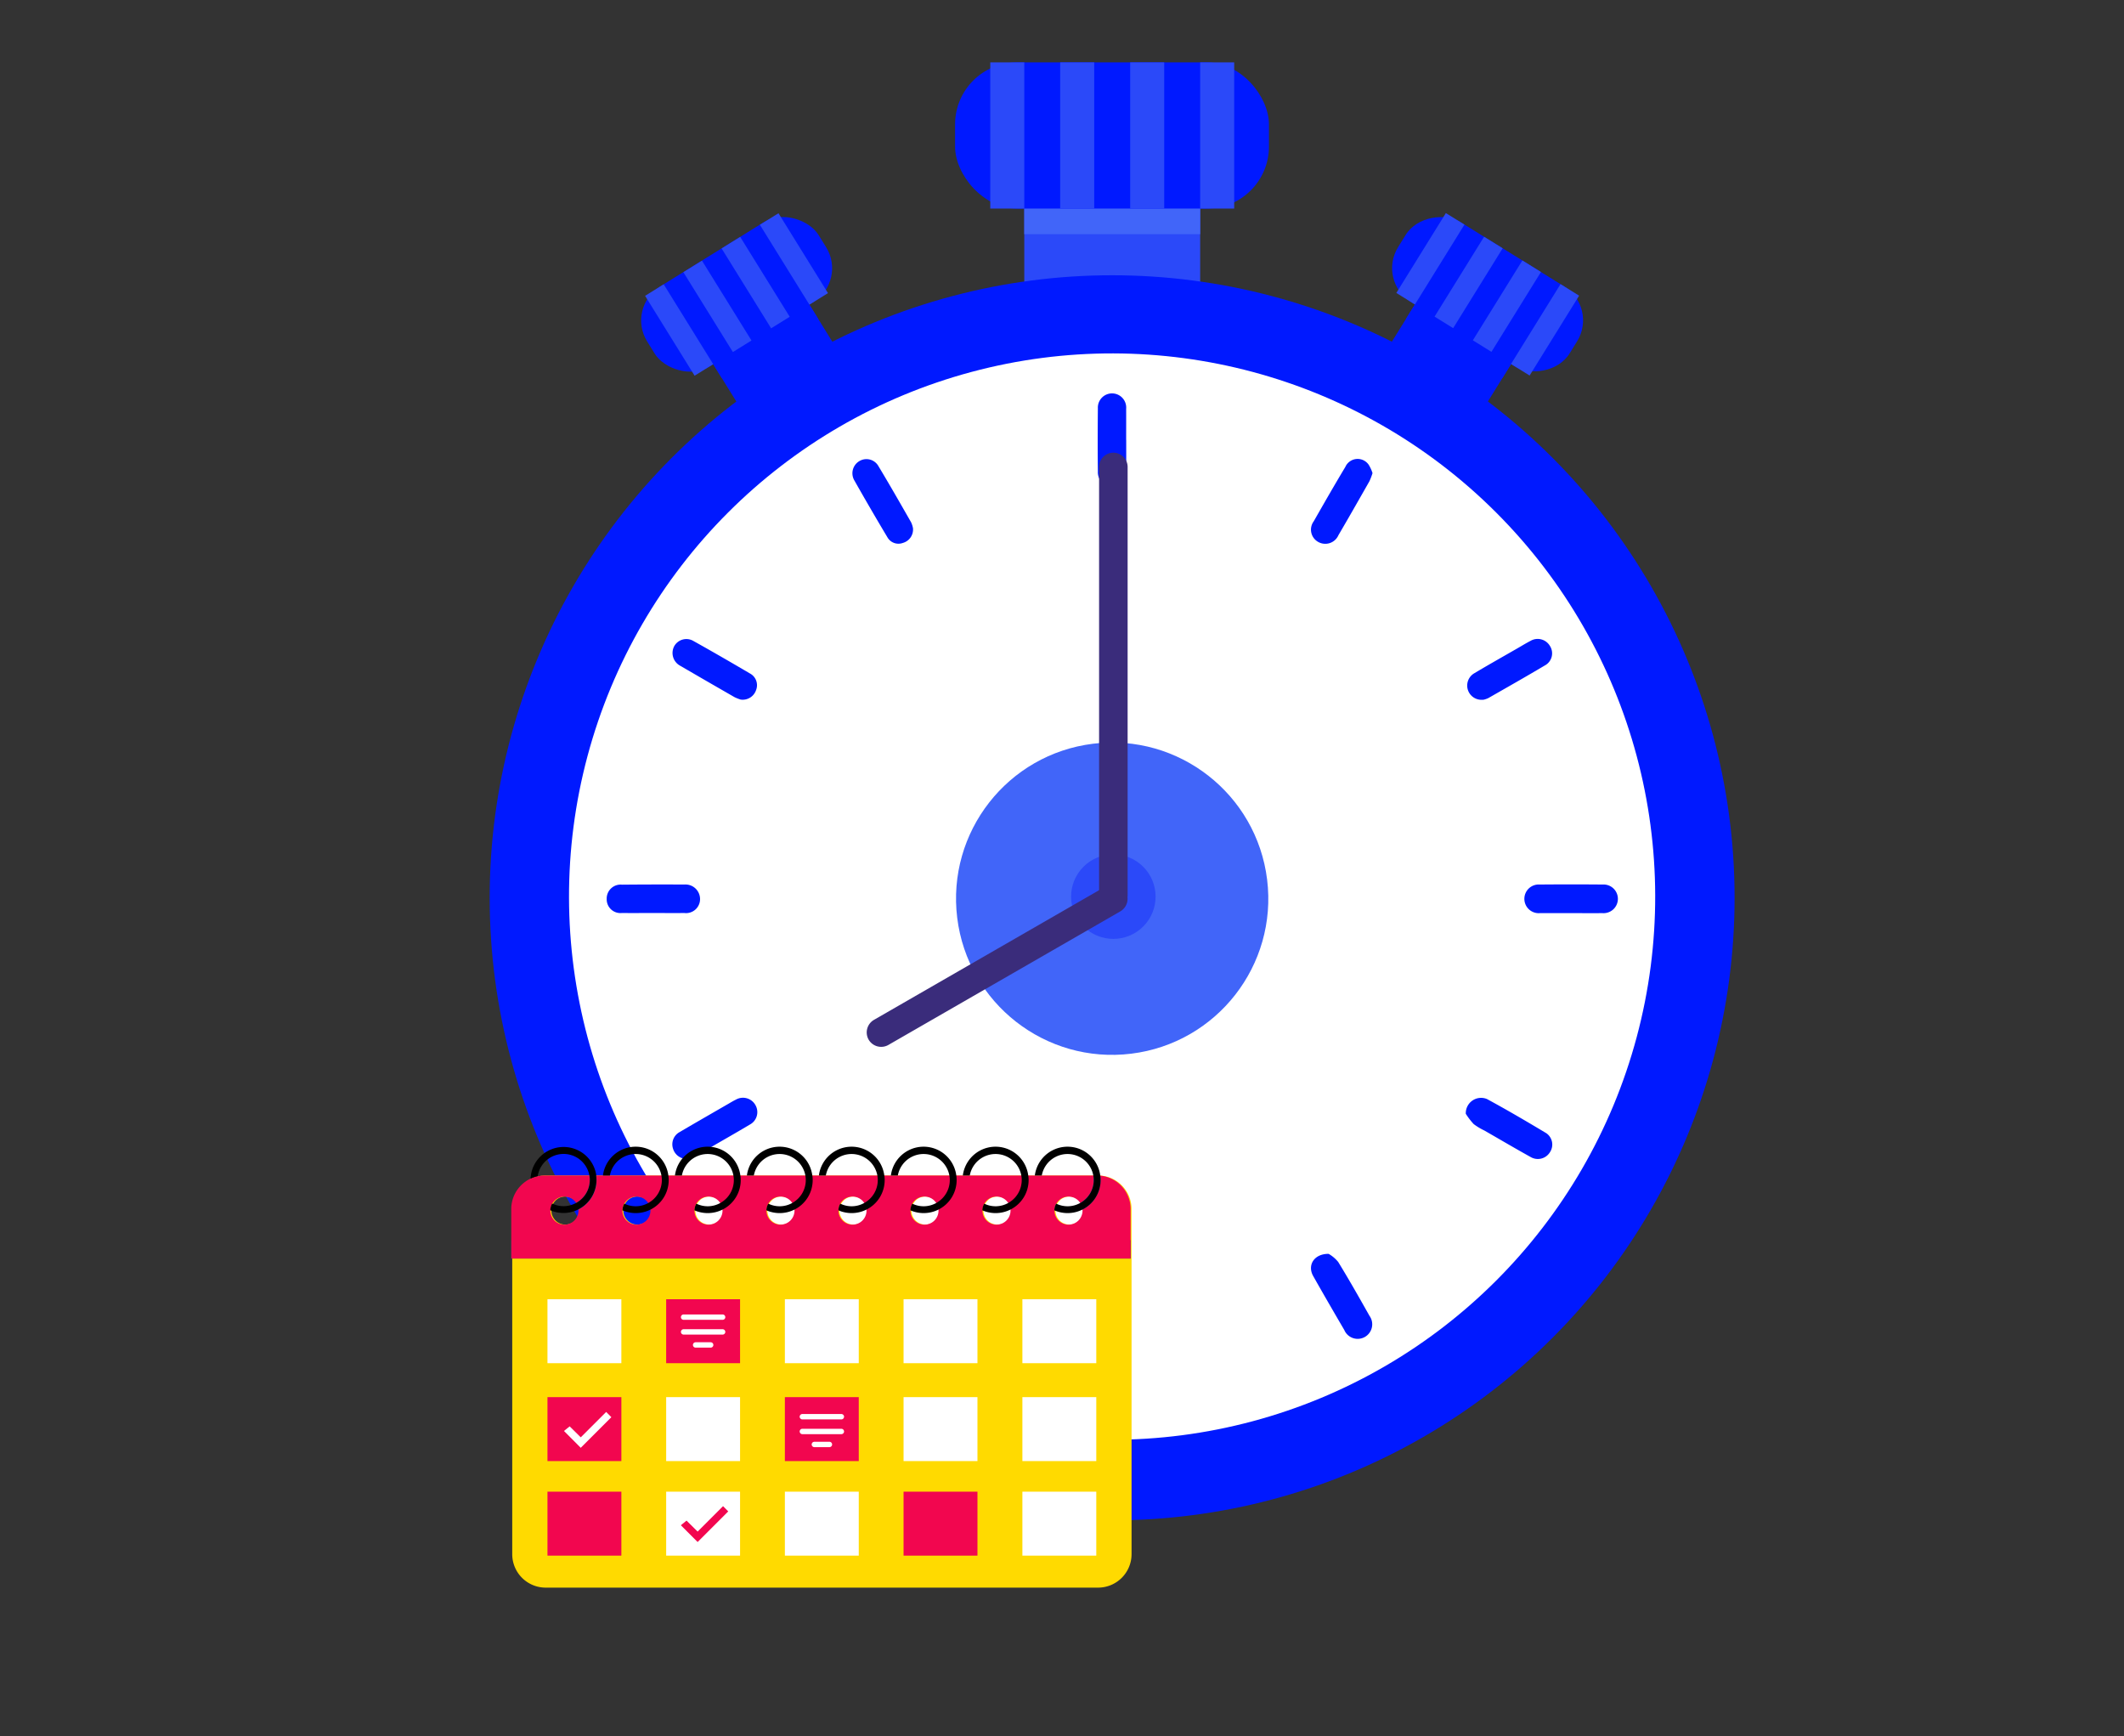 <svg xmlns="http://www.w3.org/2000/svg" xmlns:xlink="http://www.w3.org/1999/xlink" width="219" height="179" viewBox="0 0 219 179"><rect x="0" y="0" width="219" height="179" fill="#333333" stroke="none"/><defs><clipPath id="a"><ellipse cx="109.5" cy="89.5" rx="109.5" ry="89.5" transform="translate(877 3862.38)" fill="#fff" stroke="#707070" stroke-width="1"/></clipPath></defs><g transform="translate(-877 -3862.38)" clip-path="url(#a)"><g transform="translate(912.476 3868.812)"><rect width="12.641" height="11.661" transform="matrix(0.527, -0.85, 0.85, 0.527, 105.356, 33.115)" fill="#0019ff"/><rect width="4.74" height="11.661" transform="matrix(0.527, -0.85, 0.85, 0.527, 109.52, 26.394)" fill="#0019ff"/><rect width="9.687" height="20.801" rx="4.108" transform="matrix(0.527, -0.85, 0.85, 0.527, 106.513, 22.536)" fill="#0019ff"/><rect width="9.687" height="2.257" transform="matrix(0.527, -0.85, 0.85, 0.527, 108.497, 23.768)" fill="#2b49f9"/><rect width="9.687" height="2.257" transform="matrix(0.527, -0.85, 0.85, 0.527, 112.438, 26.209)" fill="#2b49f9"/><rect width="9.687" height="2.257" transform="matrix(0.527, -0.85, 0.85, 0.527, 116.385, 28.652)" fill="#2b49f9"/><rect width="9.687" height="2.257" transform="matrix(0.527, -0.85, 0.85, 0.527, 120.32, 31.093)" fill="#2b49f9"/><rect width="11.661" height="12.641" transform="matrix(0.85, -0.527, 0.527, 0.85, 36.457, 28.528)" fill="#0019ff"/><rect width="11.661" height="4.74" transform="matrix(0.85, -0.527, 0.527, 0.85, 36.458, 28.529)" fill="#0019ff"/><rect width="20.801" height="9.687" rx="4.108" transform="matrix(0.85, -0.527, 0.527, 0.85, 29.085, 25.277)" fill="#0019ff"/><rect width="2.257" height="9.687" transform="matrix(0.85, -0.527, 0.527, 0.85, 42.873, 16.741)" fill="#2b49f9"/><rect width="2.257" height="9.687" transform="matrix(0.85, -0.527, 0.527, 0.85, 38.927, 19.18)" fill="#2b49f9"/><rect width="2.257" height="9.687" transform="matrix(0.85, -0.527, 0.527, 0.85, 34.985, 21.627)" fill="#2b49f9"/><rect width="2.257" height="9.687" transform="matrix(0.85, -0.527, 0.527, 0.85, 31.038, 24.066)" fill="#2b49f9"/><rect width="18.135" height="19.663" transform="translate(70.135 10.341)" fill="#2b49f9"/><rect width="18.135" height="7.367" transform="translate(70.135 10.341)" fill="#4165f9"/><circle cx="64.18" cy="64.18" r="64.18" transform="translate(15.013 21.945)" fill="#0019ff"/><circle cx="55.996" cy="55.996" r="55.996" transform="translate(0 85.998) rotate(-45)" fill="#fff"/><path d="M416.74,267.564a1.579,1.579,0,0,1,2.181-1.509c2.068,1.119,4.1,2.313,6.116,3.52a1.424,1.424,0,0,1,.377,1.968,1.464,1.464,0,0,1-2,.484c-1.6-.886-3.174-1.817-4.765-2.728a6.315,6.315,0,0,1-1.094-.66,7.368,7.368,0,0,1-.823-1.075Z" transform="translate(-301.082 -159.187)" fill="#0019ff"/><path d="M352.85,309.522c0,1.069.006,2.144,0,3.212a1.489,1.489,0,1,1-2.967-.006c0-2.144,0-4.281.006-6.424a1.488,1.488,0,1,1,2.961.006c.013,1.069,0,2.144,0,3.212h0Z" transform="translate(-272.179 -175.95)" fill="#0019ff"/><path d="M432.21,230.157c-1.069,0-2.144.006-3.212,0a1.479,1.479,0,1,1-.038-2.948c2.162-.019,4.331-.019,6.493,0a1.478,1.478,0,1,1-.031,2.948c-1.069.013-2.144,0-3.212,0h0Z" transform="translate(-305.683 -142.454)" fill="#0019ff"/><path d="M311.569,295.952a4.744,4.744,0,0,1-.3.735q-1.565,2.753-3.156,5.5a1.485,1.485,0,0,1-2.056.685,1.467,1.467,0,0,1-.534-2.144q1.593-2.819,3.231-5.62a1.483,1.483,0,0,1,1.817-.761,1.467,1.467,0,0,1,.993,1.6Z" transform="translate(-252.893 -171.451)" fill="#0019ff"/><path d="M390.447,294.293a3.591,3.591,0,0,1,.987.836c1.119,1.823,2.175,3.69,3.225,5.551a1.5,1.5,0,1,1-2.6,1.458c-1.081-1.848-2.156-3.7-3.206-5.563-.616-1.094.069-2.288,1.59-2.282Z" transform="translate(-288.932 -171.464)" fill="#0019ff"/><path d="M265.479,230.15c-1.069,0-2.144.013-3.212,0A1.414,1.414,0,0,1,260.7,228.7a1.436,1.436,0,0,1,1.578-1.471c2.144-.019,4.281-.025,6.424-.013a1.505,1.505,0,0,1,1.622,1.452,1.441,1.441,0,0,1-1.622,1.483c-1.069.013-2.144,0-3.212,0Z" transform="translate(-233.62 -142.46)" fill="#0019ff"/><path d="M274.2,272.254a1.481,1.481,0,0,1-1.509-1.062,1.438,1.438,0,0,1,.691-1.71c1.678-.987,3.369-1.955,5.054-2.929.245-.145.49-.289.748-.415a1.471,1.471,0,0,1,2.024.6,1.452,1.452,0,0,1-.591,1.974c-1.326.792-2.672,1.553-4,2.326-.534.308-1.062.635-1.609.918a5.909,5.909,0,0,1-.8.3Z" transform="translate(-238.775 -159.212)" fill="#0019ff"/><path d="M352.826,142.835c0,1.069.006,2.137,0,3.206a1.465,1.465,0,1,1-2.923.063c-.025-2.188-.019-4.369,0-6.556a1.462,1.462,0,1,1,2.917.075c.006,1.069,0,2.137,0,3.206h.006Z" transform="translate(-272.181 -103.906)" fill="#0019ff"/><path d="M418.622,188.89a1.467,1.467,0,0,1-.861-2.747c1.408-.842,2.841-1.647,4.262-2.464.5-.283.981-.585,1.49-.849a1.464,1.464,0,0,1,2,.5,1.414,1.414,0,0,1-.528,2.037c-1.924,1.144-3.866,2.244-5.815,3.357a2.523,2.523,0,0,1-.553.182Z" transform="translate(-301.191 -123.188)" fill="#0019ff"/><path d="M394.981,151.39a6.612,6.612,0,0,1-.321.842c-1.056,1.854-2.112,3.715-3.193,5.557a1.478,1.478,0,0,1-2.112.679,1.447,1.447,0,0,1-.434-2.112c1.069-1.873,2.144-3.753,3.256-5.6a1.386,1.386,0,0,1,2.408-.233,3.8,3.8,0,0,1,.4.874Z" transform="translate(-288.941 -109.047)" fill="#0019ff"/><path d="M279.687,188.883a4.334,4.334,0,0,1-.629-.245q-2.81-1.612-5.613-3.244a1.493,1.493,0,0,1-.61-2.024,1.435,1.435,0,0,1,1.986-.522c1.949,1.087,3.885,2.206,5.808,3.338a1.369,1.369,0,0,1,.641,1.716A1.454,1.454,0,0,1,279.687,188.883Z" transform="translate(-238.789 -123.194)" fill="#0019ff"/><path d="M311.573,157.051a1.437,1.437,0,0,1-1.043,1.553,1.309,1.309,0,0,1-1.6-.6q-1.735-2.9-3.4-5.846a1.458,1.458,0,0,1,.522-1.993,1.419,1.419,0,0,1,1.974.541c1.15,1.911,2.257,3.847,3.363,5.783a2.488,2.488,0,0,1,.182.566Z" transform="translate(-252.917 -109.064)" fill="#0019ff"/><circle cx="16.098" cy="16.098" r="16.098" transform="translate(61.252 72.207) rotate(-7.02)" fill="#4165f9"/><circle cx="4.356" cy="4.356" r="4.356" transform="translate(73.157 86.003) rotate(-45)" fill="#2b49f9"/><rect width="32.361" height="15.068" rx="6.389" transform="translate(63 0)" fill="#0019ff"/><rect width="3.508" height="15.068" transform="translate(66.627 0)" fill="#2b49f9"/><rect width="3.508" height="15.068" transform="translate(73.837 0)" fill="#2b49f9"/><rect width="3.508" height="15.068" transform="translate(81.054 0)" fill="#2b49f9"/><rect width="3.508" height="15.068" transform="translate(88.27 0)" fill="#2b49f9"/><path d="M303.951,280.063H247a3.455,3.455,0,0,0-3.457,3.457V319.1A3.45,3.45,0,0,0,247,322.551h56.951A3.453,3.453,0,0,0,307.4,319.1V283.521A3.454,3.454,0,0,0,303.951,280.063ZM301,282.232a1.446,1.446,0,1,1-1.446,1.446A1.446,1.446,0,0,1,301,282.232Zm-7.424,0a1.446,1.446,0,1,1-1.446,1.446A1.446,1.446,0,0,1,293.579,282.232Zm-7.424,0a1.446,1.446,0,1,1-1.446,1.446A1.446,1.446,0,0,1,286.155,282.232Zm-7.424,0a1.446,1.446,0,1,1-1.446,1.446A1.446,1.446,0,0,1,278.732,282.232Zm-7.424,0a1.446,1.446,0,1,1-1.452,1.446A1.446,1.446,0,0,1,271.308,282.232Zm-7.43,0a1.446,1.446,0,1,1-1.446,1.446A1.451,1.451,0,0,1,263.878,282.232Zm-7.424,0a1.446,1.446,0,1,1-1.446,1.446A1.446,1.446,0,0,1,256.454,282.232Zm-7.424,0a1.446,1.446,0,1,1-1.446,1.446A1.446,1.446,0,0,1,249.03,282.232Z" transform="translate(-226.204 -165.312)" fill="#ffda00"/><rect width="63.86" height="1.898" transform="translate(17.238 121.415)" fill="#143984"/><rect width="7.619" height="6.594" transform="translate(20.972 127.506)" fill="#fff"/><rect width="7.619" height="6.594" transform="translate(45.45 127.506)" fill="#fff"/><rect width="7.619" height="6.594" transform="translate(57.688 127.506)" fill="#fff"/><rect width="7.619" height="6.594" transform="translate(20.972 137.601)" fill="#f2064f"/><rect width="7.619" height="6.594" transform="translate(33.211 137.601)" fill="#fff"/><rect width="7.619" height="6.594" transform="translate(45.45 137.601)" fill="#f2064f"/><rect width="7.619" height="6.594" transform="translate(57.688 137.601)" fill="#fff"/><rect width="7.619" height="6.594" transform="translate(20.972 147.345)" fill="#f2064f"/><rect width="7.619" height="6.594" transform="translate(33.211 147.345)" fill="#fff"/><rect width="7.619" height="6.594" transform="translate(45.45 147.345)" fill="#fff"/><rect width="7.619" height="6.594" transform="translate(57.688 147.345)" fill="#f2064f"/><rect width="7.619" height="6.594" transform="translate(69.94 127.506)" fill="#fff"/><rect width="7.619" height="6.594" transform="translate(69.94 137.601)" fill="#fff"/><rect width="7.619" height="6.594" transform="translate(69.94 147.345)" fill="#fff"/><path d="M253.529,324.486l1.144,1.131L257.294,323l.534.541-3.156,3.156-1.729-1.735Z" transform="translate(-230.269 -183.873)" fill="#fff"/><path d="M274.757,341.605l1.144,1.131,2.621-2.621.534.541-3.156,3.156-1.729-1.729Z" transform="translate(-239.446 -191.275)" fill="#f2064f"/><rect width="7.619" height="6.594" transform="translate(33.211 127.506)" fill="#f2064f"/><path d="M278.483,305.3H274.46a.279.279,0,0,0-.277.277h0a.279.279,0,0,0,.277.277h4.023a.279.279,0,0,0,.277-.277h0A.279.279,0,0,0,278.483,305.3Z" transform="translate(-239.451 -176.223)" fill="#fff"/><path d="M278.483,307.98H274.46a.279.279,0,0,0-.277.277h0a.279.279,0,0,0,.277.277h4.023a.279.279,0,0,0,.277-.277h0A.279.279,0,0,0,278.483,307.98Z" transform="translate(-239.451 -177.381)" fill="#fff"/><path d="M278.194,310.35h-1.553a.279.279,0,0,0-.277.277h0a.279.279,0,0,0,.277.277h1.553a.279.279,0,0,0,.277-.277h0A.279.279,0,0,0,278.194,310.35Z" transform="translate(-240.394 -178.406)" fill="#fff"/><path d="M300.054,323.383h-4.023a.279.279,0,0,0-.277.277h0a.279.279,0,0,0,.277.277h4.023a.279.279,0,0,0,.277-.277h0A.279.279,0,0,0,300.054,323.383Z" transform="translate(-248.778 -184.041)" fill="#fff"/><path d="M300.054,326.063h-4.023a.279.279,0,0,0-.277.277h0a.279.279,0,0,0,.277.277h4.023a.279.279,0,0,0,.277-.277h0A.279.279,0,0,0,300.054,326.063Z" transform="translate(-248.778 -185.199)" fill="#fff"/><path d="M299.765,328.422h-1.553a.279.279,0,0,0-.277.277h0a.279.279,0,0,0,.277.277h1.553a.279.279,0,0,0,.277-.277h0A.279.279,0,0,0,299.765,328.422Z" transform="translate(-249.721 -186.219)" fill="#fff"/><path d="M321.773,304.735l-1.936.176.641.647-2.753,2.753.515.515,2.753-2.76.6.61Z" transform="translate(-258.276 -175.978)" fill="#fff"/><path d="M303.774,280.063H246.823a3.455,3.455,0,0,0-3.457,3.457v5.1h63.86v-5.1A3.454,3.454,0,0,0,303.774,280.063Zm-54.927,5.067a1.446,1.446,0,1,1,1.446-1.446A1.446,1.446,0,0,1,248.847,285.13Zm7.424,0a1.446,1.446,0,1,1,1.446-1.446A1.446,1.446,0,0,1,256.27,285.13Zm7.424,0a1.446,1.446,0,1,1,1.452-1.446A1.446,1.446,0,0,1,263.694,285.13Zm7.43,0a1.446,1.446,0,1,1,1.446-1.446A1.451,1.451,0,0,1,271.124,285.13Zm7.424,0a1.446,1.446,0,1,1,1.446-1.446A1.446,1.446,0,0,1,278.548,285.13Zm7.424,0a1.446,1.446,0,1,1,1.446-1.446A1.446,1.446,0,0,1,285.972,285.13Zm7.424,0a1.446,1.446,0,1,1,1.446-1.446A1.446,1.446,0,0,1,293.4,285.13Zm7.424,0a1.446,1.446,0,1,1,1.446-1.446A1.446,1.446,0,0,1,300.82,285.13Z" transform="translate(-226.127 -165.312)" fill="#f2064f"/><path d="M342.193,282.961a1.447,1.447,0,0,0-.195.691.023.023,0,0,1,.019.006,1.357,1.357,0,0,1,.189-.691S342.193,282.967,342.193,282.961Zm4.545-2.885a2.794,2.794,0,0,0-.327-.013h-.39a2.307,2.307,0,0,1,.044.471,2.7,2.7,0,0,1-1.383,2.357,1.5,1.5,0,0,1,.226.679,3.4,3.4,0,0,0,1.861-3.036,3.493,3.493,0,0,0-.031-.453Z" transform="translate(-268.771 -165.312)" fill="#527fef"/><path d="M257.238,280.052h-.717a2.307,2.307,0,0,1,.044.471,2.688,2.688,0,0,1-1.4,2.364,1.5,1.5,0,0,1,.226.679,3.406,3.406,0,0,0,1.873-3.042A3.958,3.958,0,0,0,257.238,280.052Z" transform="translate(-231.231 -165.307)" fill="#527fef"/><path d="M253.652,277.816a3.406,3.406,0,0,0-6.776.327,3.275,3.275,0,0,1,.735-.251,2.7,2.7,0,0,1,5.324-.082,2.308,2.308,0,0,1,.044.471,2.688,2.688,0,0,1-1.4,2.364,2.677,2.677,0,0,1-2.477.069,1.446,1.446,0,0,0-.195.691,3.4,3.4,0,0,0,2.892-.082,3.406,3.406,0,0,0,1.873-3.042,3.958,3.958,0,0,0-.031-.471Z" transform="translate(-227.645 -163.071)"/><path d="M345.211,277.84v-.013a3.4,3.4,0,0,0-6.745,0h.717a2.7,2.7,0,0,1,5.312,0,2.307,2.307,0,0,1,.044.471,2.7,2.7,0,0,1-1.383,2.357.019.019,0,0,0-.013.006,2.665,2.665,0,0,1-2.458.075s-.013,0-.013-.006a1.446,1.446,0,0,0-.195.691.023.023,0,0,1,.019.006,3.431,3.431,0,0,0,1.345.277,3.385,3.385,0,0,0,1.534-.365.019.019,0,0,0,.013-.006,3.4,3.4,0,0,0,1.861-3.036,3.488,3.488,0,0,0-.031-.453Z" transform="translate(-267.243 -163.076)"/><path d="M332.133,277.84v-.013a3.4,3.4,0,0,0-6.745,0h.717a2.7,2.7,0,0,1,5.312,0,2.307,2.307,0,0,1,.044.471,2.7,2.7,0,0,1-1.383,2.357.019.019,0,0,0-.013.006,2.665,2.665,0,0,1-2.458.075s-.013,0-.013-.006a1.446,1.446,0,0,0-.195.691.023.023,0,0,1,.019.006,3.432,3.432,0,0,0,1.345.277,3.385,3.385,0,0,0,1.534-.365.019.019,0,0,0,.013-.006,3.4,3.4,0,0,0,1.861-3.036,3.488,3.488,0,0,0-.031-.453Z" transform="translate(-261.589 -163.076)"/><path d="M319.066,277.84v-.013a3.4,3.4,0,0,0-6.745,0h.717a2.7,2.7,0,0,1,5.312,0,2.307,2.307,0,0,1,.044.471,2.7,2.7,0,0,1-1.383,2.357.019.019,0,0,0-.013.006,2.665,2.665,0,0,1-2.458.075s-.013,0-.013-.006a1.446,1.446,0,0,0-.195.691.023.023,0,0,1,.019.006,3.431,3.431,0,0,0,1.345.277,3.385,3.385,0,0,0,1.534-.365.019.019,0,0,0,.013-.006A3.4,3.4,0,0,0,319.1,278.3a3.488,3.488,0,0,0-.031-.453Z" transform="translate(-255.94 -163.076)"/><path d="M305.988,277.84v-.013a3.4,3.4,0,0,0-6.745,0h.717a2.7,2.7,0,0,1,5.312,0,2.307,2.307,0,0,1,.044.471,2.7,2.7,0,0,1-1.383,2.357.019.019,0,0,0-.013.006,2.665,2.665,0,0,1-2.458.075s-.013,0-.013-.006a1.446,1.446,0,0,0-.195.691.023.023,0,0,1,.019.006,3.431,3.431,0,0,0,1.345.277,3.385,3.385,0,0,0,1.534-.365.019.019,0,0,0,.013-.006,3.4,3.4,0,0,0,1.861-3.036,3.494,3.494,0,0,0-.031-.453Z" transform="translate(-250.286 -163.076)"/><path d="M292.91,277.84v-.013a3.4,3.4,0,0,0-6.745,0h.717a2.7,2.7,0,0,1,5.312,0,2.307,2.307,0,0,1,.044.471,2.7,2.7,0,0,1-1.383,2.357.019.019,0,0,0-.013.006,2.665,2.665,0,0,1-2.458.075s-.013,0-.013-.006a1.446,1.446,0,0,0-.195.691.023.023,0,0,1,.019.006,3.432,3.432,0,0,0,1.345.277,3.385,3.385,0,0,0,1.534-.365.019.019,0,0,0,.013-.006,3.4,3.4,0,0,0,1.861-3.036,3.483,3.483,0,0,0-.031-.453Z" transform="translate(-244.631 -163.076)"/><path d="M279.843,277.84v-.013a3.4,3.4,0,0,0-6.745,0h.717a2.7,2.7,0,0,1,5.312,0,2.307,2.307,0,0,1,.044.471,2.7,2.7,0,0,1-1.383,2.357.019.019,0,0,0-.013.006,2.665,2.665,0,0,1-2.458.075s-.013,0-.013-.006a1.445,1.445,0,0,0-.195.691.023.023,0,0,1,.019.006,3.432,3.432,0,0,0,1.345.277,3.385,3.385,0,0,0,1.534-.365.019.019,0,0,0,.013-.006,3.4,3.4,0,0,0,1.861-3.036,3.494,3.494,0,0,0-.031-.453Z" transform="translate(-238.982 -163.076)"/><path d="M266.765,277.84v-.013a3.4,3.4,0,0,0-6.745,0h.717a2.7,2.7,0,0,1,5.312,0,2.307,2.307,0,0,1,.044.471,2.7,2.7,0,0,1-1.383,2.357.019.019,0,0,0-.013.006,2.665,2.665,0,0,1-2.458.075s-.013,0-.013-.006a1.446,1.446,0,0,0-.195.691.023.023,0,0,1,.019.006,3.432,3.432,0,0,0,1.345.277,3.385,3.385,0,0,0,1.534-.365.019.019,0,0,0,.013-.006A3.4,3.4,0,0,0,266.8,278.3a3.488,3.488,0,0,0-.031-.453Z" transform="translate(-233.328 -163.076)"/><path d="M310.165,243.747a1.5,1.5,0,0,1-2.037-.547h0a1.5,1.5,0,0,1,.547-2.037l23.918-13.773a1.5,1.5,0,0,1,2.037.547h0a1.5,1.5,0,0,1-.547,2.037Z" transform="translate(-254.042 -142.454)" fill="#3a2c7b"/><path d="M353.079,150.267a1.473,1.473,0,0,0-1.471-1.471h0a1.473,1.473,0,0,0-1.471,1.471V194.4a1.473,1.473,0,0,0,1.471,1.471h0a1.473,1.473,0,0,0,1.471-1.471Z" transform="translate(-272.289 -108.56)" fill="#3a2c7b"/></g></g></svg>